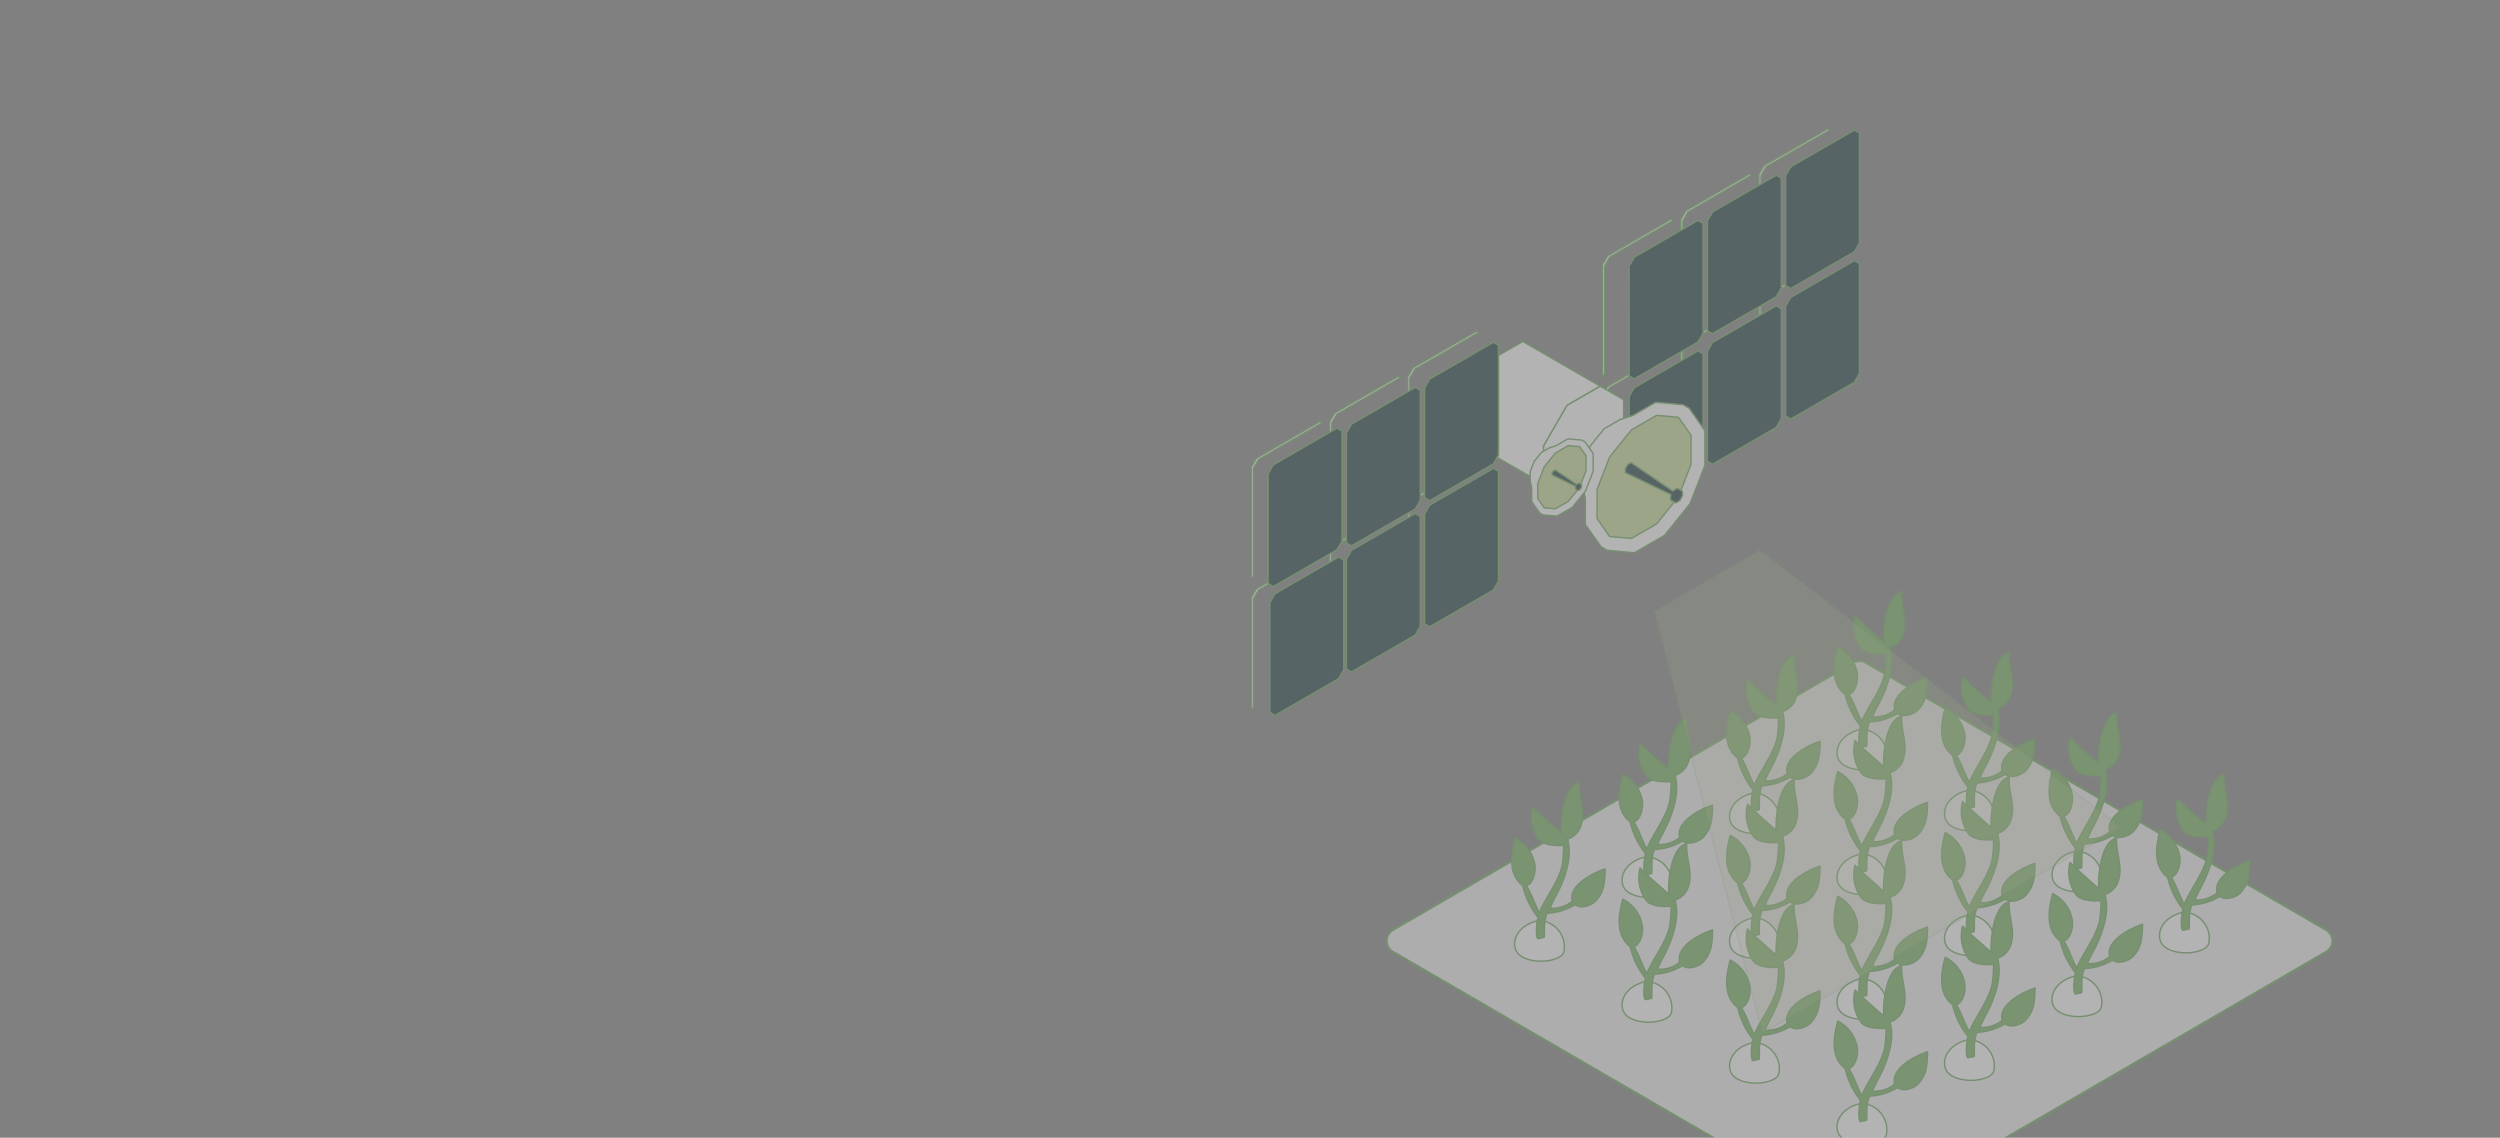 <svg xmlns="http://www.w3.org/2000/svg" xmlns:xlink="http://www.w3.org/1999/xlink" width="490" height="223" viewBox="0 0 490 223">
  <rect x="0" y="0" width="490" height="223" fill="#808080" stroke="none"/>
  <defs>
    <clipPath id="clip-path">
      <path id="Rectangle_13255" data-name="Rectangle 13255" d="M10,0H490a0,0,0,0,1,0,0V223a0,0,0,0,1,0,0H10A10,10,0,0,1,0,213V10A10,10,0,0,1,10,0Z" transform="translate(200 1778)" fill="#a09c3f"/>
    </clipPath>
    <clipPath id="clip-path-2">
      <rect id="Rectangle_13179" data-name="Rectangle 13179" width="212.392" height="213.522" fill="none"/>
    </clipPath>
    <clipPath id="clip-path-4">
      <path id="Path_35754" data-name="Path 35754" d="M47.55,50.808,46.9,51.946h0l-.346.6V74.079l.41.236.592.342,12.492-7.211.594-1.028v0l.41-.709V44.173l-1-.578Zm15.342-8.86-.658,1.14h0l-.343.6V65.222l.407.235h0l.594.343,12.492-7.211,1-1.739V35.318l-1-.58Zm15.319-8.843-1,1.734V56.375l1,.581L90.7,49.743l.592-1.027L91.708,48V26.472l-.346-.2,0,0-.656-.38ZM47.55,25.223l-1,1.735V48.493l.41.238.592.34,12.492-7.213.592-1.025,0,0,.41-.71V18.589l-1-.581Zm15.342-8.86-.658,1.14h0l-.343.6V39.636l.407.236,0,0,.592.342L75.383,33l1-1.74V9.732l-1-.58ZM78.211,7.519l-1,1.735V30.792l1,.576L90.7,24.155l1-1.737V.886l-1-.578Z" transform="translate(-46.547 -0.308)" fill="none"/>
    </clipPath>
    <linearGradient id="linear-gradient" x1="-1.645" y1="2.865" x2="-1.61" y2="2.865" gradientUnits="objectBoundingBox">
      <stop offset="0" stop-color="#425f60"/>
      <stop offset="1" stop-color="#1a3a3c"/>
    </linearGradient>
    <clipPath id="clip-path-6">
      <path id="Path_35758" data-name="Path 35758" d="M49.348,38.184,45.071,43.5l-2.465,6.365v5.7l2.465,3.512,4.277.38,4.938-2.85,4.274-5.318,2.468-6.363v-5.7l-2.468-3.511-4.274-.383Z" transform="translate(-42.606 -35.334)" fill="none"/>
    </clipPath>
    <linearGradient id="linear-gradient-2" x1="-3.692" y1="6.513" x2="-3.606" y2="6.513" gradientUnits="objectBoundingBox">
      <stop offset="0" stop-color="#64bef0"/>
      <stop offset="0.494" stop-color="#82d2b4"/>
      <stop offset="1" stop-color="#c8dc96"/>
    </linearGradient>
    <clipPath id="clip-path-8">
      <path id="Path_35764" data-name="Path 35764" d="M38.789,40.511l-2.2,2.731-1.266,3.266v2.928l1.266,1.8,2.2.195,2.535-1.462,2.2-2.731,1.266-3.268V41.046l-1.266-1.8-2.2-.2Z" transform="translate(-35.326 -39.047)" fill="none"/>
    </clipPath>
    <linearGradient id="linear-gradient-3" x1="-5.962" y1="12.204" x2="-5.793" y2="12.204" xlink:href="#linear-gradient-2"/>
    <clipPath id="clip-path-10">
      <path id="Path_35780" data-name="Path 35780" d="M3.551,75.662,2.9,76.8l-.346.6V98.931l.409.236.592.343L16.043,92.3l.594-1.03h0l.409-.71V69.027l-1-.578Zm15.016-8.536-.656,1.14,0,0-.345.6V90.4l.407.236,0,0,.594.343L31.06,83.768l1-1.74V60.5l-1-.579Zm15.321-8.843-1,1.735V81.552l1,.581,12.494-7.214.591-1.025.412-.714V51.65l-.345-.2h0l-.656-.378ZM3.227,50.4l-1,1.735V73.671l.409.238v0l.594.342,12.492-7.213.592-1.025,0,0,.409-.712V43.766l-1-.581Zm15.34-7.987-.658,1.14-.345.6V65.687l.407.238,0,0,.592.34L31.06,59.057l1-1.74V35.783l-1-.578ZM33.888,33.57l-1,1.737V56.844l1,.575,12.494-7.211,1-1.739V26.937l-1-.578Z" transform="translate(-2.224 -26.359)" fill="none"/>
    </clipPath>
    <linearGradient id="linear-gradient-4" x1="-0.079" y1="2.344" x2="-0.043" y2="2.344" xlink:href="#linear-gradient"/>
    <clipPath id="clip-path-12">
      <rect id="Rectangle_13177" data-name="Rectangle 13177" width="92.009" height="95.256" fill="none"/>
    </clipPath>
    <clipPath id="clip-path-13">
      <path id="Path_35782" data-name="Path 35782" d="M70.371,51.791,49.582,63.871l21.272,82.724,70.283-40.3Z" transform="translate(-49.582 -51.791)" fill="none"/>
    </clipPath>
    <linearGradient id="linear-gradient-5" x1="-0.865" y1="1.38" x2="-0.847" y2="1.38" xlink:href="#linear-gradient-2"/>
  </defs>
  <g id="Mask_Group_203" data-name="Mask Group 203" transform="translate(-200 -1778)" clip-path="url(#clip-path)">
    <g id="Group_14787" data-name="Group 14787" transform="translate(445 1803)" opacity="0.4">
      <g id="Group_14786" data-name="Group 14786" clip-path="url(#clip-path-2)">
        <g id="Group_14764" data-name="Group 14764">
          <g id="Group_14763" data-name="Group 14763" clip-path="url(#clip-path-2)">
            <path id="Path_35672" data-name="Path 35672" d="M109.468,174.239a8.84,8.84,0,0,1-4.43-1.193l-87.025-50.53a2.5,2.5,0,0,1,0-4.315L108.23,65.819a2.458,2.458,0,0,1,2.473,0L200.921,118.2a2.494,2.494,0,0,1,0,4.314L113.9,173.044a8.825,8.825,0,0,1-4.43,1.194" transform="translate(10.003 39.057)" fill="#f0f0f0"/>
            <path id="Path_35673" data-name="Path 35673" d="M109.552,65.795a2.243,2.243,0,0,1,1.124.3l90.217,52.384a2.27,2.27,0,0,1,0,3.924l-87.025,50.53a8.6,8.6,0,0,1-8.633,0L18.211,122.4a2.268,2.268,0,0,1,0-3.922L108.428,66.1a2.243,2.243,0,0,1,1.124-.3m0-.452a2.689,2.689,0,0,0-1.351.364L17.984,118.091a2.72,2.72,0,0,0,0,4.706l87.023,50.53a9.057,9.057,0,0,0,9.09,0L201.12,122.8a2.722,2.722,0,0,0,0-4.706L110.9,65.707a2.689,2.689,0,0,0-1.351-.364" transform="translate(9.918 38.972)" fill="#69a55a"/>
            <path id="Path_35674" data-name="Path 35674" d="M115.351,96.588c2.214-.8,4.666.69,5.589,2.72a4.926,4.926,0,0,1,.377,3.137c-.3,1.1-1.988,1.541-2.981,1.713-2.211.385-5.924-.086-6.56-2.412-.473-1.729.52-4.06,3.574-5.158" transform="translate(66.6 57.477)" fill="#fff"/>
            <path id="Path_35675" data-name="Path 35675" d="M115.351,96.588c2.214-.8,4.666.69,5.589,2.72a4.926,4.926,0,0,1,.377,3.137c-.3,1.1-1.988,1.541-2.981,1.713-2.211.385-5.924-.086-6.56-2.412C111.3,100.017,112.3,97.686,115.351,96.588Z" transform="translate(66.6 57.477)" fill="none" stroke="#69a55a" stroke-linejoin="round" stroke-width="0.283"/>
            <path id="Path_35676" data-name="Path 35676" d="M117.674,109.8c.144-1.32-.187-2.859.549-4.721a11.625,11.625,0,0,0,5.514-1.67c1.09.886,3.3.188,4.187-.884,1.253-1.518,1.66-2.815,1.683-6.132-2.171.666-7.283,3.186-6.435,6.328a6.161,6.161,0,0,1-4.363,1.376c.212-.581.892-1.893,1.208-2.489.787-1.485,3.48-6.809,2.232-11.058a4.081,4.081,0,0,0,2.725-3.012c.763-2.735-.71-5.473-.4-8.244,0-.024-.032-.03-.043-.011-.057.094-.086.195-.136.291a.1.1,0,0,0-.089-.026c-2.593.8-3.5,6.651-3.281,9.882-1.311-1.264-3.06-2.618-5.621-5.16a7.617,7.617,0,0,0,1.07,6.205c.884,1.277,3.2,1.4,5.006,1.312a25.485,25.485,0,0,1-.257,3.715c-.514,3.02-3.277,6.515-4.5,9.446-.878-1.5-1.56-3.8-2.527-5.247,1.376-.556,1.812-2.68,1.667-4.045a7.227,7.227,0,0,0-3.855-5.283c-.883,3.247-1.4,7.11,1.461,9.309a15.35,15.35,0,0,0,3.008,6.216c-.316.856-.564,4.163.037,4.163Z" transform="translate(66.39 47.278)" fill="#71b058"/>
            <path id="Path_35677" data-name="Path 35677" d="M117.674,109.8c.144-1.32-.187-2.859.549-4.721a11.625,11.625,0,0,0,5.514-1.67c1.09.886,3.3.188,4.187-.884,1.253-1.518,1.66-2.815,1.683-6.132-2.171.666-7.283,3.186-6.435,6.328a6.161,6.161,0,0,1-4.363,1.376c.212-.581.892-1.893,1.208-2.489.787-1.485,3.48-6.809,2.232-11.058a4.081,4.081,0,0,0,2.725-3.012c.763-2.735-.71-5.473-.4-8.244,0-.024-.032-.03-.043-.011-.057.094-.086.195-.136.291a.1.1,0,0,0-.089-.026c-2.593.8-3.5,6.651-3.281,9.882-1.311-1.264-3.06-2.618-5.621-5.16a7.617,7.617,0,0,0,1.07,6.205c.884,1.277,3.2,1.4,5.006,1.312a25.485,25.485,0,0,1-.257,3.715c-.514,3.02-3.277,6.515-4.5,9.446-.878-1.5-1.56-3.8-2.527-5.247,1.376-.556,1.812-2.68,1.667-4.045a7.227,7.227,0,0,0-3.855-5.283c-.883,3.247-1.4,7.11,1.461,9.309a15.35,15.35,0,0,0,3.008,6.216c-.316.856-.564,4.163.037,4.163Z" transform="translate(66.39 47.278)" fill="none" stroke="#69a55a" stroke-linejoin="round" stroke-width="0.283"/>
            <path id="Path_35678" data-name="Path 35678" d="M102.155,89.1c2.214-.8,4.666.69,5.589,2.72a4.926,4.926,0,0,1,.377,3.137c-.3,1.1-1.988,1.541-2.981,1.713-2.211.385-5.924-.086-6.56-2.412-.473-1.729.52-4.06,3.574-5.158" transform="translate(58.73 53.013)" fill="#fff"/>
            <path id="Path_35679" data-name="Path 35679" d="M102.155,89.1c2.214-.8,4.666.69,5.589,2.72a4.926,4.926,0,0,1,.377,3.137c-.3,1.1-1.988,1.541-2.981,1.713-2.211.385-5.924-.086-6.56-2.412C98.108,92.532,99.1,90.2,102.155,89.1Z" transform="translate(58.73 53.013)" fill="none" stroke="#69a55a" stroke-linejoin="round" stroke-width="0.283"/>
            <path id="Path_35680" data-name="Path 35680" d="M104.478,102.312c.144-1.32-.187-2.859.549-4.721a11.625,11.625,0,0,0,5.514-1.67c1.09.886,3.3.188,4.187-.884,1.253-1.518,1.66-2.814,1.683-6.132-2.171.666-7.283,3.186-6.435,6.328a6.162,6.162,0,0,1-4.363,1.376c.212-.581.892-1.893,1.208-2.489.787-1.485,3.48-6.809,2.232-11.058a4.081,4.081,0,0,0,2.725-3.012c.763-2.735-.71-5.473-.4-8.244,0-.024-.032-.03-.043-.011-.057.094-.086.195-.136.291a.1.1,0,0,0-.089-.026c-2.593.8-3.5,6.651-3.281,9.882-1.311-1.264-3.06-2.618-5.621-5.16a7.617,7.617,0,0,0,1.07,6.205c.884,1.277,3.2,1.4,5.006,1.312a25.485,25.485,0,0,1-.257,3.715c-.514,3.02-3.277,6.515-4.5,9.446-.878-1.5-1.56-3.8-2.527-5.247,1.376-.556,1.812-2.68,1.667-4.045a7.227,7.227,0,0,0-3.855-5.283c-.883,3.247-1.4,7.11,1.461,9.309a15.35,15.35,0,0,0,3.008,6.216c-.316.856-.564,4.163.037,4.163Z" transform="translate(58.519 42.813)" fill="#71b058"/>
            <path id="Path_35681" data-name="Path 35681" d="M104.478,102.312c.144-1.32-.187-2.859.549-4.721a11.625,11.625,0,0,0,5.514-1.67c1.09.886,3.3.188,4.187-.884,1.253-1.518,1.66-2.814,1.683-6.132-2.171.666-7.283,3.186-6.435,6.328a6.162,6.162,0,0,1-4.363,1.376c.212-.581.892-1.893,1.208-2.489.787-1.485,3.48-6.809,2.232-11.058a4.081,4.081,0,0,0,2.725-3.012c.763-2.735-.71-5.473-.4-8.244,0-.024-.032-.03-.043-.011-.057.094-.086.195-.136.291a.1.1,0,0,0-.089-.026c-2.593.8-3.5,6.651-3.281,9.882-1.311-1.264-3.06-2.618-5.621-5.16a7.617,7.617,0,0,0,1.07,6.205c.884,1.277,3.2,1.4,5.006,1.312a25.485,25.485,0,0,1-.257,3.715c-.514,3.02-3.277,6.515-4.5,9.446-.878-1.5-1.56-3.8-2.527-5.247,1.376-.556,1.812-2.68,1.667-4.045a7.227,7.227,0,0,0-3.855-5.283c-.883,3.247-1.4,7.11,1.461,9.309a15.35,15.35,0,0,0,3.008,6.216c-.316.856-.564,4.163.037,4.163Z" transform="translate(58.519 42.813)" fill="none" stroke="#69a55a" stroke-linejoin="round" stroke-width="0.283"/>
            <path id="Path_35682" data-name="Path 35682" d="M88.958,81.618c2.214-.8,4.666.69,5.589,2.72a4.926,4.926,0,0,1,.377,3.137c-.3,1.1-1.988,1.541-2.981,1.713-2.211.385-5.924-.086-6.56-2.412-.473-1.729.52-4.06,3.574-5.158" transform="translate(50.859 48.549)" fill="#fff"/>
            <path id="Path_35683" data-name="Path 35683" d="M88.958,81.618c2.214-.8,4.666.69,5.589,2.72a4.926,4.926,0,0,1,.377,3.137c-.3,1.1-1.988,1.541-2.981,1.713-2.211.385-5.924-.086-6.56-2.412C84.911,85.047,85.9,82.716,88.958,81.618Z" transform="translate(50.859 48.549)" fill="none" stroke="#69a55a" stroke-linejoin="round" stroke-width="0.283"/>
            <path id="Path_35684" data-name="Path 35684" d="M91.282,94.828c.144-1.32-.187-2.859.549-4.721a11.625,11.625,0,0,0,5.514-1.67c1.09.886,3.3.188,4.187-.884,1.253-1.518,1.66-2.815,1.683-6.132-2.171.666-7.283,3.186-6.435,6.328a6.162,6.162,0,0,1-4.363,1.376c.212-.581.892-1.893,1.209-2.489.787-1.485,3.48-6.809,2.232-11.058a4.081,4.081,0,0,0,2.725-3.012c.763-2.735-.71-5.473-.4-8.244,0-.024-.032-.03-.043-.011-.057.094-.086.195-.136.291a.1.1,0,0,0-.089-.026c-2.593.8-3.5,6.651-3.281,9.882-1.311-1.264-3.06-2.618-5.621-5.16A7.617,7.617,0,0,0,90.08,75.5c.884,1.277,3.2,1.4,5.006,1.312a25.482,25.482,0,0,1-.257,3.715c-.514,3.02-3.277,6.513-4.5,9.446-.878-1.5-1.56-3.8-2.527-5.247,1.376-.556,1.812-2.68,1.667-4.045A7.227,7.227,0,0,0,85.618,75.4c-.883,3.247-1.4,7.11,1.461,9.309a15.35,15.35,0,0,0,3.008,6.216c-.316.856-.564,4.163.037,4.163Z" transform="translate(50.649 38.35)" fill="#71b058"/>
            <path id="Path_35685" data-name="Path 35685" d="M91.282,94.828c.144-1.32-.187-2.859.549-4.721a11.625,11.625,0,0,0,5.514-1.67c1.09.886,3.3.188,4.187-.884,1.253-1.518,1.66-2.815,1.683-6.132-2.171.666-7.283,3.186-6.435,6.328a6.162,6.162,0,0,1-4.363,1.376c.212-.581.892-1.893,1.209-2.489.787-1.485,3.48-6.809,2.232-11.058a4.081,4.081,0,0,0,2.725-3.012c.763-2.735-.71-5.473-.4-8.244,0-.024-.032-.03-.043-.011-.057.094-.086.195-.136.291a.1.1,0,0,0-.089-.026c-2.593.8-3.5,6.651-3.281,9.882-1.311-1.264-3.06-2.618-5.621-5.16A7.617,7.617,0,0,0,90.08,75.5c.884,1.277,3.2,1.4,5.006,1.312a25.482,25.482,0,0,1-.257,3.715c-.514,3.02-3.277,6.513-4.5,9.446-.878-1.5-1.56-3.8-2.527-5.247,1.376-.556,1.812-2.68,1.667-4.045A7.227,7.227,0,0,0,85.618,75.4c-.883,3.247-1.4,7.11,1.461,9.309a15.35,15.35,0,0,0,3.008,6.216c-.316.856-.564,4.163.037,4.163Z" transform="translate(50.649 38.35)" fill="none" stroke="#69a55a" stroke-linejoin="round" stroke-width="0.283"/>
            <path id="Path_35686" data-name="Path 35686" d="M75.762,74.134c2.214-.8,4.666.69,5.589,2.72a4.926,4.926,0,0,1,.377,3.137c-.3,1.1-1.988,1.541-2.981,1.713-2.211.385-5.924-.086-6.56-2.412-.473-1.729.52-4.06,3.574-5.158" transform="translate(42.988 44.085)" fill="#fff"/>
            <path id="Path_35687" data-name="Path 35687" d="M75.762,74.134c2.214-.8,4.666.69,5.589,2.72a4.926,4.926,0,0,1,.377,3.137c-.3,1.1-1.988,1.541-2.981,1.713-2.211.385-5.924-.086-6.56-2.412C71.715,77.563,72.708,75.232,75.762,74.134Z" transform="translate(42.988 44.085)" fill="none" stroke="#69a55a" stroke-linejoin="round" stroke-width="0.283"/>
            <path id="Path_35688" data-name="Path 35688" d="M78.085,87.343c.144-1.32-.187-2.859.549-4.721a11.625,11.625,0,0,0,5.514-1.67c1.09.886,3.3.188,4.187-.884,1.253-1.518,1.66-2.814,1.683-6.132-2.171.666-7.283,3.186-6.435,6.328A6.161,6.161,0,0,1,79.22,81.64c.212-.581.892-1.893,1.209-2.489.787-1.485,3.48-6.809,2.232-11.058a4.081,4.081,0,0,0,2.725-3.012c.763-2.735-.71-5.473-.4-8.244,0-.024-.032-.03-.043-.011-.057.094-.086.195-.136.291a.1.1,0,0,0-.089-.026c-2.593.8-3.5,6.651-3.281,9.882-1.311-1.264-3.06-2.618-5.621-5.16a7.617,7.617,0,0,0,1.07,6.205c.884,1.277,3.2,1.4,5.006,1.312a25.484,25.484,0,0,1-.257,3.715c-.514,3.02-3.277,6.515-4.5,9.446-.878-1.5-1.56-3.8-2.527-5.247,1.376-.556,1.812-2.68,1.667-4.045a7.227,7.227,0,0,0-3.855-5.283c-.883,3.247-1.4,7.11,1.461,9.309a15.351,15.351,0,0,0,3.008,6.216c-.316.856-.564,4.163.037,4.163Z" transform="translate(42.778 33.886)" fill="#71b058"/>
            <path id="Path_35689" data-name="Path 35689" d="M78.085,87.343c.144-1.32-.187-2.859.549-4.721a11.625,11.625,0,0,0,5.514-1.67c1.09.886,3.3.188,4.187-.884,1.253-1.518,1.66-2.814,1.683-6.132-2.171.666-7.283,3.186-6.435,6.328A6.161,6.161,0,0,1,79.22,81.64c.212-.581.892-1.893,1.209-2.489.787-1.485,3.48-6.809,2.232-11.058a4.081,4.081,0,0,0,2.725-3.012c.763-2.735-.71-5.473-.4-8.244,0-.024-.032-.03-.043-.011-.057.094-.086.195-.136.291a.1.1,0,0,0-.089-.026c-2.593.8-3.5,6.651-3.281,9.882-1.311-1.264-3.06-2.618-5.621-5.16a7.617,7.617,0,0,0,1.07,6.205c.884,1.277,3.2,1.4,5.006,1.312a25.484,25.484,0,0,1-.257,3.715c-.514,3.02-3.277,6.515-4.5,9.446-.878-1.5-1.56-3.8-2.527-5.247,1.376-.556,1.812-2.68,1.667-4.045a7.227,7.227,0,0,0-3.855-5.283c-.883,3.247-1.4,7.11,1.461,9.309a15.351,15.351,0,0,0,3.008,6.216c-.316.856-.564,4.163.037,4.163Z" transform="translate(42.778 33.886)" fill="none" stroke="#69a55a" stroke-linejoin="round" stroke-width="0.283"/>
            <path id="Path_35690" data-name="Path 35690" d="M102.155,104.415c2.214-.8,4.666.69,5.589,2.72a4.926,4.926,0,0,1,.377,3.137c-.3,1.1-1.988,1.541-2.981,1.713-2.211.385-5.924-.086-6.56-2.412-.473-1.729.52-4.06,3.574-5.158" transform="translate(58.73 62.146)" fill="#fff"/>
            <path id="Path_35691" data-name="Path 35691" d="M102.155,104.415c2.214-.8,4.666.69,5.589,2.72a4.926,4.926,0,0,1,.377,3.137c-.3,1.1-1.988,1.541-2.981,1.713-2.211.385-5.924-.086-6.56-2.412C98.108,107.844,99.1,105.513,102.155,104.415Z" transform="translate(58.73 62.146)" fill="none" stroke="#69a55a" stroke-linejoin="round" stroke-width="0.283"/>
            <path id="Path_35692" data-name="Path 35692" d="M104.478,117.624c.144-1.32-.187-2.859.549-4.721a11.625,11.625,0,0,0,5.514-1.67c1.09.886,3.3.188,4.187-.884,1.253-1.518,1.66-2.815,1.683-6.132-2.171.666-7.283,3.186-6.435,6.328a6.161,6.161,0,0,1-4.363,1.376c.212-.581.892-1.893,1.208-2.489.787-1.485,3.48-6.809,2.232-11.058a4.081,4.081,0,0,0,2.725-3.012c.763-2.735-.71-5.473-.4-8.244,0-.024-.032-.03-.043-.011-.057.094-.086.195-.136.291a.1.1,0,0,0-.089-.026c-2.593.8-3.5,6.651-3.281,9.882-1.311-1.264-3.06-2.618-5.621-5.16a7.617,7.617,0,0,0,1.07,6.205c.884,1.277,3.2,1.4,5.006,1.312a25.485,25.485,0,0,1-.257,3.715c-.514,3.02-3.277,6.513-4.5,9.446-.878-1.5-1.56-3.8-2.527-5.247,1.376-.556,1.812-2.68,1.667-4.045A7.227,7.227,0,0,0,98.814,98.2c-.883,3.247-1.4,7.11,1.461,9.309a15.35,15.35,0,0,0,3.008,6.216c-.316.856-.564,4.163.037,4.163Z" transform="translate(58.519 51.946)" fill="#71b058"/>
            <path id="Path_35693" data-name="Path 35693" d="M104.478,117.624c.144-1.32-.187-2.859.549-4.721a11.625,11.625,0,0,0,5.514-1.67c1.09.886,3.3.188,4.187-.884,1.253-1.518,1.66-2.815,1.683-6.132-2.171.666-7.283,3.186-6.435,6.328a6.161,6.161,0,0,1-4.363,1.376c.212-.581.892-1.893,1.208-2.489.787-1.485,3.48-6.809,2.232-11.058a4.081,4.081,0,0,0,2.725-3.012c.763-2.735-.71-5.473-.4-8.244,0-.024-.032-.03-.043-.011-.057.094-.086.195-.136.291a.1.1,0,0,0-.089-.026c-2.593.8-3.5,6.651-3.281,9.882-1.311-1.264-3.06-2.618-5.621-5.16a7.617,7.617,0,0,0,1.07,6.205c.884,1.277,3.2,1.4,5.006,1.312a25.485,25.485,0,0,1-.257,3.715c-.514,3.02-3.277,6.513-4.5,9.446-.878-1.5-1.56-3.8-2.527-5.247,1.376-.556,1.812-2.68,1.667-4.045A7.227,7.227,0,0,0,98.814,98.2c-.883,3.247-1.4,7.11,1.461,9.309a15.35,15.35,0,0,0,3.008,6.216c-.316.856-.564,4.163.037,4.163Z" transform="translate(58.519 51.946)" fill="none" stroke="#69a55a" stroke-linejoin="round" stroke-width="0.283"/>
            <path id="Path_35694" data-name="Path 35694" d="M88.958,96.93c2.214-.8,4.666.69,5.589,2.72a4.926,4.926,0,0,1,.377,3.137c-.3,1.1-1.988,1.541-2.981,1.713-2.211.385-5.924-.086-6.56-2.412-.473-1.729.52-4.06,3.574-5.158" transform="translate(50.859 57.681)" fill="#fff"/>
            <path id="Path_35695" data-name="Path 35695" d="M88.958,96.93c2.214-.8,4.666.69,5.589,2.72a4.926,4.926,0,0,1,.377,3.137c-.3,1.1-1.988,1.541-2.981,1.713-2.211.385-5.924-.086-6.56-2.412C84.911,100.359,85.9,98.028,88.958,96.93Z" transform="translate(50.859 57.681)" fill="none" stroke="#69a55a" stroke-linejoin="round" stroke-width="0.283"/>
            <path id="Path_35696" data-name="Path 35696" d="M91.282,110.139c.144-1.32-.187-2.859.549-4.721a11.626,11.626,0,0,0,5.514-1.67c1.09.886,3.3.188,4.187-.884,1.253-1.518,1.66-2.815,1.683-6.132-2.171.666-7.283,3.186-6.435,6.328a6.162,6.162,0,0,1-4.363,1.376c.212-.581.892-1.893,1.209-2.489.787-1.485,3.48-6.809,2.232-11.058a4.081,4.081,0,0,0,2.725-3.012c.763-2.735-.71-5.473-.4-8.244,0-.024-.032-.03-.043-.011-.057.094-.086.195-.136.291a.1.1,0,0,0-.089-.026c-2.593.8-3.5,6.651-3.281,9.882-1.311-1.264-3.06-2.618-5.621-5.16a7.617,7.617,0,0,0,1.07,6.205c.884,1.277,3.2,1.4,5.006,1.312a25.482,25.482,0,0,1-.257,3.715c-.514,3.02-3.277,6.515-4.5,9.446-.878-1.5-1.56-3.8-2.527-5.247,1.376-.556,1.812-2.68,1.667-4.045a7.227,7.227,0,0,0-3.855-5.283c-.883,3.247-1.4,7.11,1.461,9.309a15.35,15.35,0,0,0,3.008,6.216c-.316.856-.564,4.163.037,4.163Z" transform="translate(50.649 47.482)" fill="#71b058"/>
            <path id="Path_35697" data-name="Path 35697" d="M91.282,110.139c.144-1.32-.187-2.859.549-4.721a11.626,11.626,0,0,0,5.514-1.67c1.09.886,3.3.188,4.187-.884,1.253-1.518,1.66-2.815,1.683-6.132-2.171.666-7.283,3.186-6.435,6.328a6.162,6.162,0,0,1-4.363,1.376c.212-.581.892-1.893,1.209-2.489.787-1.485,3.48-6.809,2.232-11.058a4.081,4.081,0,0,0,2.725-3.012c.763-2.735-.71-5.473-.4-8.244,0-.024-.032-.03-.043-.011-.057.094-.086.195-.136.291a.1.1,0,0,0-.089-.026c-2.593.8-3.5,6.651-3.281,9.882-1.311-1.264-3.06-2.618-5.621-5.16a7.617,7.617,0,0,0,1.07,6.205c.884,1.277,3.2,1.4,5.006,1.312a25.482,25.482,0,0,1-.257,3.715c-.514,3.02-3.277,6.515-4.5,9.446-.878-1.5-1.56-3.8-2.527-5.247,1.376-.556,1.812-2.68,1.667-4.045a7.227,7.227,0,0,0-3.855-5.283c-.883,3.247-1.4,7.11,1.461,9.309a15.35,15.35,0,0,0,3.008,6.216c-.316.856-.564,4.163.037,4.163Z" transform="translate(50.649 47.482)" fill="none" stroke="#69a55a" stroke-linejoin="round" stroke-width="0.283"/>
            <path id="Path_35698" data-name="Path 35698" d="M75.762,89.446c2.214-.8,4.666.69,5.589,2.72a4.926,4.926,0,0,1,.377,3.137c-.3,1.1-1.988,1.541-2.981,1.713-2.211.385-5.924-.086-6.56-2.412-.473-1.729.52-4.06,3.574-5.158" transform="translate(42.988 53.218)" fill="#fff"/>
            <path id="Path_35699" data-name="Path 35699" d="M75.762,89.446c2.214-.8,4.666.69,5.589,2.72a4.926,4.926,0,0,1,.377,3.137c-.3,1.1-1.988,1.541-2.981,1.713-2.211.385-5.924-.086-6.56-2.412C71.715,92.875,72.708,90.544,75.762,89.446Z" transform="translate(42.988 53.218)" fill="none" stroke="#69a55a" stroke-linejoin="round" stroke-width="0.283"/>
            <path id="Path_35700" data-name="Path 35700" d="M78.085,102.655c.144-1.32-.187-2.859.549-4.721a11.625,11.625,0,0,0,5.514-1.67c1.09.886,3.3.188,4.187-.884,1.253-1.518,1.66-2.815,1.683-6.132-2.171.666-7.283,3.186-6.435,6.328a6.161,6.161,0,0,1-4.363,1.376c.212-.581.892-1.893,1.209-2.489.787-1.485,3.48-6.809,2.232-11.058a4.081,4.081,0,0,0,2.725-3.012c.763-2.735-.71-5.473-.4-8.244,0-.024-.032-.03-.043-.011-.057.094-.086.195-.136.291a.1.1,0,0,0-.089-.026c-2.593.8-3.5,6.651-3.281,9.882-1.311-1.264-3.06-2.618-5.621-5.16a7.617,7.617,0,0,0,1.07,6.205c.884,1.277,3.2,1.4,5.006,1.312a25.484,25.484,0,0,1-.257,3.715c-.514,3.02-3.277,6.515-4.5,9.446-.878-1.5-1.56-3.8-2.527-5.247,1.376-.556,1.812-2.68,1.667-4.045a7.227,7.227,0,0,0-3.855-5.283c-.883,3.247-1.4,7.11,1.461,9.309a15.351,15.351,0,0,0,3.008,6.216c-.316.856-.564,4.163.037,4.163Z" transform="translate(42.778 43.018)" fill="#71b058"/>
            <path id="Path_35701" data-name="Path 35701" d="M78.085,102.655c.144-1.32-.187-2.859.549-4.721a11.625,11.625,0,0,0,5.514-1.67c1.09.886,3.3.188,4.187-.884,1.253-1.518,1.66-2.815,1.683-6.132-2.171.666-7.283,3.186-6.435,6.328a6.161,6.161,0,0,1-4.363,1.376c.212-.581.892-1.893,1.209-2.489.787-1.485,3.48-6.809,2.232-11.058a4.081,4.081,0,0,0,2.725-3.012c.763-2.735-.71-5.473-.4-8.244,0-.024-.032-.03-.043-.011-.057.094-.086.195-.136.291a.1.1,0,0,0-.089-.026c-2.593.8-3.5,6.651-3.281,9.882-1.311-1.264-3.06-2.618-5.621-5.16a7.617,7.617,0,0,0,1.07,6.205c.884,1.277,3.2,1.4,5.006,1.312a25.484,25.484,0,0,1-.257,3.715c-.514,3.02-3.277,6.515-4.5,9.446-.878-1.5-1.56-3.8-2.527-5.247,1.376-.556,1.812-2.68,1.667-4.045a7.227,7.227,0,0,0-3.855-5.283c-.883,3.247-1.4,7.11,1.461,9.309a15.351,15.351,0,0,0,3.008,6.216c-.316.856-.564,4.163.037,4.163Z" transform="translate(42.778 43.018)" fill="none" stroke="#69a55a" stroke-linejoin="round" stroke-width="0.283"/>
            <path id="Path_35702" data-name="Path 35702" d="M62.565,81.961c2.214-.8,4.666.69,5.589,2.72a4.926,4.926,0,0,1,.377,3.137c-.3,1.1-1.988,1.541-2.981,1.713-2.211.385-5.924-.086-6.56-2.412-.473-1.729.52-4.06,3.574-5.158" transform="translate(35.117 48.753)" fill="#fff"/>
            <path id="Path_35703" data-name="Path 35703" d="M62.565,81.961c2.214-.8,4.666.69,5.589,2.72a4.926,4.926,0,0,1,.377,3.137c-.3,1.1-1.988,1.541-2.981,1.713-2.211.385-5.924-.086-6.56-2.412C58.518,85.39,59.511,83.059,62.565,81.961Z" transform="translate(35.117 48.753)" fill="none" stroke="#69a55a" stroke-linejoin="round" stroke-width="0.283"/>
            <path id="Path_35704" data-name="Path 35704" d="M64.889,95.17c.144-1.32-.187-2.859.549-4.721a11.625,11.625,0,0,0,5.514-1.67c1.09.886,3.3.188,4.187-.884,1.253-1.518,1.66-2.815,1.683-6.132-2.171.666-7.283,3.186-6.435,6.328a6.161,6.161,0,0,1-4.363,1.376c.212-.581.892-1.893,1.208-2.489.787-1.485,3.48-6.809,2.232-11.058a4.081,4.081,0,0,0,2.725-3.012c.763-2.735-.71-5.473-.4-8.244,0-.024-.032-.03-.043-.011-.057.094-.086.195-.136.291a.1.1,0,0,0-.089-.026c-2.593.8-3.5,6.651-3.281,9.882-1.311-1.264-3.06-2.618-5.621-5.16a7.617,7.617,0,0,0,1.07,6.205c.884,1.277,3.2,1.4,5.006,1.312a25.481,25.481,0,0,1-.257,3.715c-.514,3.02-3.277,6.515-4.5,9.446-.878-1.5-1.56-3.8-2.527-5.247,1.376-.556,1.812-2.68,1.667-4.045a7.227,7.227,0,0,0-3.855-5.283c-.883,3.247-1.4,7.111,1.461,9.309a15.351,15.351,0,0,0,3.008,6.216c-.316.856-.564,4.163.037,4.163Z" transform="translate(34.907 38.554)" fill="#71b058"/>
            <path id="Path_35705" data-name="Path 35705" d="M64.889,95.17c.144-1.32-.187-2.859.549-4.721a11.625,11.625,0,0,0,5.514-1.67c1.09.886,3.3.188,4.187-.884,1.253-1.518,1.66-2.815,1.683-6.132-2.171.666-7.283,3.186-6.435,6.328a6.161,6.161,0,0,1-4.363,1.376c.212-.581.892-1.893,1.208-2.489.787-1.485,3.48-6.809,2.232-11.058a4.081,4.081,0,0,0,2.725-3.012c.763-2.735-.71-5.473-.4-8.244,0-.024-.032-.03-.043-.011-.057.094-.086.195-.136.291a.1.1,0,0,0-.089-.026c-2.593.8-3.5,6.651-3.281,9.882-1.311-1.264-3.06-2.618-5.621-5.16a7.617,7.617,0,0,0,1.07,6.205c.884,1.277,3.2,1.4,5.006,1.312a25.481,25.481,0,0,1-.257,3.715c-.514,3.02-3.277,6.515-4.5,9.446-.878-1.5-1.56-3.8-2.527-5.247,1.376-.556,1.812-2.68,1.667-4.045a7.227,7.227,0,0,0-3.855-5.283c-.883,3.247-1.4,7.111,1.461,9.309a15.351,15.351,0,0,0,3.008,6.216c-.316.856-.564,4.163.037,4.163Z" transform="translate(34.907 38.554)" fill="none" stroke="#69a55a" stroke-linejoin="round" stroke-width="0.283"/>
            <path id="Path_35706" data-name="Path 35706" d="M88.958,112.242c2.214-.8,4.666.69,5.589,2.72a4.926,4.926,0,0,1,.377,3.137c-.3,1.1-1.988,1.541-2.981,1.713-2.211.385-5.924-.086-6.56-2.412-.473-1.729.52-4.06,3.574-5.158" transform="translate(50.859 66.814)" fill="#fff"/>
            <path id="Path_35707" data-name="Path 35707" d="M88.958,112.242c2.214-.8,4.666.69,5.589,2.72a4.926,4.926,0,0,1,.377,3.137c-.3,1.1-1.988,1.541-2.981,1.713-2.211.385-5.924-.086-6.56-2.412C84.911,115.671,85.9,113.34,88.958,112.242Z" transform="translate(50.859 66.814)" fill="none" stroke="#69a55a" stroke-linejoin="round" stroke-width="0.283"/>
            <path id="Path_35708" data-name="Path 35708" d="M91.282,125.451c.144-1.32-.187-2.859.549-4.721a11.625,11.625,0,0,0,5.514-1.67c1.09.886,3.3.188,4.187-.884,1.253-1.518,1.66-2.815,1.683-6.132-2.171.666-7.283,3.186-6.435,6.328a6.161,6.161,0,0,1-4.363,1.376c.212-.581.892-1.893,1.209-2.489.787-1.485,3.48-6.809,2.232-11.058a4.081,4.081,0,0,0,2.725-3.012c.763-2.735-.71-5.473-.4-8.244,0-.024-.032-.03-.043-.011-.057.094-.086.195-.136.291a.1.1,0,0,0-.089-.026c-2.593.8-3.5,6.651-3.281,9.882-1.311-1.264-3.06-2.618-5.621-5.16a7.617,7.617,0,0,0,1.07,6.205c.884,1.277,3.2,1.4,5.006,1.312a25.482,25.482,0,0,1-.257,3.715c-.514,3.02-3.277,6.515-4.5,9.446-.878-1.5-1.56-3.8-2.527-5.247,1.376-.556,1.812-2.68,1.667-4.045a7.227,7.227,0,0,0-3.855-5.283c-.883,3.247-1.4,7.11,1.461,9.309a15.35,15.35,0,0,0,3.008,6.216c-.316.856-.564,4.163.037,4.163Z" transform="translate(50.649 56.614)" fill="#71b058"/>
            <path id="Path_35709" data-name="Path 35709" d="M91.282,125.451c.144-1.32-.187-2.859.549-4.721a11.625,11.625,0,0,0,5.514-1.67c1.09.886,3.3.188,4.187-.884,1.253-1.518,1.66-2.815,1.683-6.132-2.171.666-7.283,3.186-6.435,6.328a6.161,6.161,0,0,1-4.363,1.376c.212-.581.892-1.893,1.209-2.489.787-1.485,3.48-6.809,2.232-11.058a4.081,4.081,0,0,0,2.725-3.012c.763-2.735-.71-5.473-.4-8.244,0-.024-.032-.03-.043-.011-.057.094-.086.195-.136.291a.1.1,0,0,0-.089-.026c-2.593.8-3.5,6.651-3.281,9.882-1.311-1.264-3.06-2.618-5.621-5.16a7.617,7.617,0,0,0,1.07,6.205c.884,1.277,3.2,1.4,5.006,1.312a25.482,25.482,0,0,1-.257,3.715c-.514,3.02-3.277,6.515-4.5,9.446-.878-1.5-1.56-3.8-2.527-5.247,1.376-.556,1.812-2.68,1.667-4.045a7.227,7.227,0,0,0-3.855-5.283c-.883,3.247-1.4,7.11,1.461,9.309a15.35,15.35,0,0,0,3.008,6.216c-.316.856-.564,4.163.037,4.163Z" transform="translate(50.649 56.614)" fill="none" stroke="#69a55a" stroke-linejoin="round" stroke-width="0.283"/>
            <path id="Path_35710" data-name="Path 35710" d="M75.762,104.757c2.214-.8,4.666.69,5.589,2.72a4.926,4.926,0,0,1,.377,3.137c-.3,1.1-1.988,1.541-2.981,1.713-2.211.385-5.924-.086-6.56-2.412-.473-1.729.52-4.06,3.574-5.158" transform="translate(42.988 62.35)" fill="#fff"/>
            <path id="Path_35711" data-name="Path 35711" d="M75.762,104.757c2.214-.8,4.666.69,5.589,2.72a4.926,4.926,0,0,1,.377,3.137c-.3,1.1-1.988,1.541-2.981,1.713-2.211.385-5.924-.086-6.56-2.412C71.715,108.186,72.708,105.855,75.762,104.757Z" transform="translate(42.988 62.35)" fill="none" stroke="#69a55a" stroke-linejoin="round" stroke-width="0.283"/>
            <path id="Path_35712" data-name="Path 35712" d="M78.085,117.967c.144-1.32-.187-2.859.549-4.721a11.625,11.625,0,0,0,5.514-1.67c1.09.886,3.3.188,4.187-.884,1.253-1.518,1.66-2.815,1.683-6.132-2.171.666-7.283,3.186-6.435,6.328a6.161,6.161,0,0,1-4.363,1.376c.212-.581.892-1.893,1.209-2.489.787-1.485,3.48-6.809,2.232-11.058A4.081,4.081,0,0,0,85.385,95.7c.763-2.735-.71-5.473-.4-8.244,0-.024-.032-.03-.043-.011-.057.094-.086.195-.136.291a.1.1,0,0,0-.089-.026c-2.593.8-3.5,6.651-3.281,9.882-1.311-1.264-3.06-2.618-5.621-5.16a7.617,7.617,0,0,0,1.07,6.205c.884,1.277,3.2,1.4,5.006,1.312a25.484,25.484,0,0,1-.257,3.715c-.514,3.02-3.277,6.515-4.5,9.446-.878-1.5-1.56-3.8-2.527-5.247,1.376-.556,1.812-2.68,1.667-4.045a7.227,7.227,0,0,0-3.855-5.283c-.883,3.247-1.4,7.111,1.461,9.309a15.351,15.351,0,0,0,3.008,6.216c-.316.856-.564,4.163.037,4.163Z" transform="translate(42.778 52.151)" fill="#71b058"/>
            <path id="Path_35713" data-name="Path 35713" d="M78.085,117.967c.144-1.32-.187-2.859.549-4.721a11.625,11.625,0,0,0,5.514-1.67c1.09.886,3.3.188,4.187-.884,1.253-1.518,1.66-2.815,1.683-6.132-2.171.666-7.283,3.186-6.435,6.328a6.161,6.161,0,0,1-4.363,1.376c.212-.581.892-1.893,1.209-2.489.787-1.485,3.48-6.809,2.232-11.058A4.081,4.081,0,0,0,85.385,95.7c.763-2.735-.71-5.473-.4-8.244,0-.024-.032-.03-.043-.011-.057.094-.086.195-.136.291a.1.1,0,0,0-.089-.026c-2.593.8-3.5,6.651-3.281,9.882-1.311-1.264-3.06-2.618-5.621-5.16a7.617,7.617,0,0,0,1.07,6.205c.884,1.277,3.2,1.4,5.006,1.312a25.484,25.484,0,0,1-.257,3.715c-.514,3.02-3.277,6.515-4.5,9.446-.878-1.5-1.56-3.8-2.527-5.247,1.376-.556,1.812-2.68,1.667-4.045a7.227,7.227,0,0,0-3.855-5.283c-.883,3.247-1.4,7.111,1.461,9.309a15.351,15.351,0,0,0,3.008,6.216c-.316.856-.564,4.163.037,4.163Z" transform="translate(42.778 52.151)" fill="none" stroke="#69a55a" stroke-linejoin="round" stroke-width="0.283"/>
            <path id="Path_35714" data-name="Path 35714" d="M62.565,97.273c2.214-.8,4.666.69,5.589,2.72a4.926,4.926,0,0,1,.377,3.137c-.3,1.1-1.988,1.541-2.981,1.713-2.211.385-5.924-.086-6.56-2.412-.473-1.729.52-4.06,3.574-5.158" transform="translate(35.117 57.886)" fill="#fff"/>
            <path id="Path_35715" data-name="Path 35715" d="M62.565,97.273c2.214-.8,4.666.69,5.589,2.72a4.926,4.926,0,0,1,.377,3.137c-.3,1.1-1.988,1.541-2.981,1.713-2.211.385-5.924-.086-6.56-2.412C58.518,100.7,59.511,98.371,62.565,97.273Z" transform="translate(35.117 57.886)" fill="none" stroke="#69a55a" stroke-linejoin="round" stroke-width="0.283"/>
            <path id="Path_35716" data-name="Path 35716" d="M64.889,110.482c.144-1.32-.187-2.859.549-4.721a11.625,11.625,0,0,0,5.514-1.67c1.09.886,3.3.188,4.187-.884,1.253-1.518,1.66-2.815,1.683-6.132-2.171.666-7.283,3.186-6.435,6.328a6.161,6.161,0,0,1-4.363,1.376c.212-.581.892-1.893,1.208-2.489.787-1.485,3.48-6.809,2.232-11.058a4.081,4.081,0,0,0,2.725-3.012c.763-2.735-.71-5.473-.4-8.244,0-.024-.032-.03-.043-.011-.057.094-.086.195-.136.291a.1.1,0,0,0-.089-.026c-2.593.8-3.5,6.651-3.281,9.882-1.311-1.264-3.06-2.618-5.621-5.16a7.617,7.617,0,0,0,1.07,6.205c.884,1.277,3.2,1.4,5.006,1.312a25.481,25.481,0,0,1-.257,3.715c-.514,3.02-3.277,6.515-4.5,9.446-.878-1.5-1.56-3.8-2.527-5.247,1.376-.556,1.812-2.68,1.667-4.045a7.227,7.227,0,0,0-3.855-5.283c-.883,3.247-1.4,7.111,1.461,9.309a15.351,15.351,0,0,0,3.008,6.217c-.316.856-.564,4.163.037,4.163Z" transform="translate(34.907 47.686)" fill="#71b058"/>
            <path id="Path_35717" data-name="Path 35717" d="M64.889,110.482c.144-1.32-.187-2.859.549-4.721a11.625,11.625,0,0,0,5.514-1.67c1.09.886,3.3.188,4.187-.884,1.253-1.518,1.66-2.815,1.683-6.132-2.171.666-7.283,3.186-6.435,6.328a6.161,6.161,0,0,1-4.363,1.376c.212-.581.892-1.893,1.208-2.489.787-1.485,3.48-6.809,2.232-11.058a4.081,4.081,0,0,0,2.725-3.012c.763-2.735-.71-5.473-.4-8.244,0-.024-.032-.03-.043-.011-.057.094-.086.195-.136.291a.1.1,0,0,0-.089-.026c-2.593.8-3.5,6.651-3.281,9.882-1.311-1.264-3.06-2.618-5.621-5.16a7.617,7.617,0,0,0,1.07,6.205c.884,1.277,3.2,1.4,5.006,1.312a25.481,25.481,0,0,1-.257,3.715c-.514,3.02-3.277,6.515-4.5,9.446-.878-1.5-1.56-3.8-2.527-5.247,1.376-.556,1.812-2.68,1.667-4.045a7.227,7.227,0,0,0-3.855-5.283c-.883,3.247-1.4,7.111,1.461,9.309a15.351,15.351,0,0,0,3.008,6.217c-.316.856-.564,4.163.037,4.163Z" transform="translate(34.907 47.686)" fill="none" stroke="#69a55a" stroke-linejoin="round" stroke-width="0.283"/>
            <path id="Path_35718" data-name="Path 35718" d="M49.369,89.788c2.214-.8,4.666.69,5.589,2.72a4.926,4.926,0,0,1,.377,3.137c-.3,1.1-1.988,1.541-2.981,1.713-2.211.385-5.924-.086-6.56-2.412-.473-1.729.52-4.06,3.574-5.158" transform="translate(27.247 53.422)" fill="#fff"/>
            <path id="Path_35719" data-name="Path 35719" d="M49.369,89.788c2.214-.8,4.666.69,5.589,2.72a4.926,4.926,0,0,1,.377,3.137c-.3,1.1-1.988,1.541-2.981,1.713-2.211.385-5.924-.086-6.56-2.412C45.322,93.217,46.315,90.886,49.369,89.788Z" transform="translate(27.247 53.422)" fill="none" stroke="#69a55a" stroke-linejoin="round" stroke-width="0.283"/>
            <path id="Path_35720" data-name="Path 35720" d="M51.692,103c.144-1.32-.187-2.859.549-4.721a11.625,11.625,0,0,0,5.514-1.67c1.09.886,3.3.188,4.187-.884C63.2,94.2,63.6,92.907,63.625,89.59c-2.171.666-7.283,3.186-6.435,6.328a6.161,6.161,0,0,1-4.363,1.376c.212-.581.892-1.893,1.209-2.489.787-1.485,3.48-6.809,2.232-11.058a4.081,4.081,0,0,0,2.725-3.012c.763-2.735-.71-5.473-.4-8.244,0-.024-.032-.03-.043-.011-.057.094-.086.195-.136.291a.1.1,0,0,0-.089-.026c-2.593.8-3.5,6.651-3.281,9.882-1.311-1.264-3.06-2.618-5.621-5.16a7.617,7.617,0,0,0,1.07,6.205c.884,1.277,3.2,1.4,5.006,1.312a25.483,25.483,0,0,1-.257,3.715c-.514,3.02-3.277,6.513-4.5,9.446-.878-1.5-1.56-3.8-2.527-5.247,1.376-.556,1.812-2.68,1.667-4.045a7.227,7.227,0,0,0-3.855-5.283c-.883,3.247-1.4,7.111,1.461,9.309A15.351,15.351,0,0,0,50.5,99.095c-.316.856-.564,4.163.037,4.163Z" transform="translate(27.036 43.222)" fill="#71b058"/>
            <path id="Path_35721" data-name="Path 35721" d="M51.692,103c.144-1.32-.187-2.859.549-4.721a11.625,11.625,0,0,0,5.514-1.67c1.09.886,3.3.188,4.187-.884C63.2,94.2,63.6,92.907,63.625,89.59c-2.171.666-7.283,3.186-6.435,6.328a6.161,6.161,0,0,1-4.363,1.376c.212-.581.892-1.893,1.209-2.489.787-1.485,3.48-6.809,2.232-11.058a4.081,4.081,0,0,0,2.725-3.012c.763-2.735-.71-5.473-.4-8.244,0-.024-.032-.03-.043-.011-.057.094-.086.195-.136.291a.1.1,0,0,0-.089-.026c-2.593.8-3.5,6.651-3.281,9.882-1.311-1.264-3.06-2.618-5.621-5.16a7.617,7.617,0,0,0,1.07,6.205c.884,1.277,3.2,1.4,5.006,1.312a25.483,25.483,0,0,1-.257,3.715c-.514,3.02-3.277,6.513-4.5,9.446-.878-1.5-1.56-3.8-2.527-5.247,1.376-.556,1.812-2.68,1.667-4.045a7.227,7.227,0,0,0-3.855-5.283c-.883,3.247-1.4,7.111,1.461,9.309A15.351,15.351,0,0,0,50.5,99.095c-.316.856-.564,4.163.037,4.163Z" transform="translate(27.036 43.222)" fill="none" stroke="#69a55a" stroke-linejoin="round" stroke-width="0.283"/>
            <path id="Path_35722" data-name="Path 35722" d="M75.762,120.069c2.214-.8,4.666.69,5.589,2.72a4.926,4.926,0,0,1,.377,3.137c-.3,1.1-1.988,1.541-2.981,1.713-2.211.385-5.924-.086-6.56-2.412-.473-1.729.52-4.06,3.574-5.158" transform="translate(42.988 71.482)" fill="#fff"/>
            <path id="Path_35723" data-name="Path 35723" d="M75.762,120.069c2.214-.8,4.666.69,5.589,2.72a4.926,4.926,0,0,1,.377,3.137c-.3,1.1-1.988,1.541-2.981,1.713-2.211.385-5.924-.086-6.56-2.412C71.715,123.5,72.708,121.167,75.762,120.069Z" transform="translate(42.988 71.482)" fill="none" stroke="#69a55a" stroke-linejoin="round" stroke-width="0.283"/>
            <path id="Path_35724" data-name="Path 35724" d="M78.085,133.279c.144-1.32-.187-2.859.549-4.721a11.625,11.625,0,0,0,5.514-1.67c1.09.886,3.3.188,4.187-.884,1.253-1.518,1.66-2.814,1.683-6.132-2.171.666-7.283,3.186-6.435,6.328a6.161,6.161,0,0,1-4.363,1.376c.212-.581.892-1.893,1.209-2.489.787-1.485,3.48-6.809,2.232-11.058a4.081,4.081,0,0,0,2.725-3.012c.763-2.735-.71-5.473-.4-8.244,0-.024-.032-.03-.043-.011-.057.094-.086.195-.136.291a.1.1,0,0,0-.089-.026c-2.593.8-3.5,6.651-3.281,9.882-1.311-1.264-3.06-2.618-5.621-5.16a7.617,7.617,0,0,0,1.07,6.205c.884,1.277,3.2,1.4,5.006,1.312a25.484,25.484,0,0,1-.257,3.715c-.514,3.02-3.277,6.515-4.5,9.446-.878-1.5-1.56-3.8-2.527-5.247,1.376-.556,1.812-2.68,1.667-4.045a7.227,7.227,0,0,0-3.855-5.283c-.883,3.247-1.4,7.11,1.461,9.309a15.351,15.351,0,0,0,3.008,6.217c-.316.856-.564,4.163.037,4.163Z" transform="translate(42.778 61.283)" fill="#71b058"/>
            <path id="Path_35725" data-name="Path 35725" d="M78.085,133.279c.144-1.32-.187-2.859.549-4.721a11.625,11.625,0,0,0,5.514-1.67c1.09.886,3.3.188,4.187-.884,1.253-1.518,1.66-2.814,1.683-6.132-2.171.666-7.283,3.186-6.435,6.328a6.161,6.161,0,0,1-4.363,1.376c.212-.581.892-1.893,1.209-2.489.787-1.485,3.48-6.809,2.232-11.058a4.081,4.081,0,0,0,2.725-3.012c.763-2.735-.71-5.473-.4-8.244,0-.024-.032-.03-.043-.011-.057.094-.086.195-.136.291a.1.1,0,0,0-.089-.026c-2.593.8-3.5,6.651-3.281,9.882-1.311-1.264-3.06-2.618-5.621-5.16a7.617,7.617,0,0,0,1.07,6.205c.884,1.277,3.2,1.4,5.006,1.312a25.484,25.484,0,0,1-.257,3.715c-.514,3.02-3.277,6.515-4.5,9.446-.878-1.5-1.56-3.8-2.527-5.247,1.376-.556,1.812-2.68,1.667-4.045a7.227,7.227,0,0,0-3.855-5.283c-.883,3.247-1.4,7.11,1.461,9.309a15.351,15.351,0,0,0,3.008,6.217c-.316.856-.564,4.163.037,4.163Z" transform="translate(42.778 61.283)" fill="none" stroke="#69a55a" stroke-linejoin="round" stroke-width="0.283"/>
            <path id="Path_35726" data-name="Path 35726" d="M62.565,112.585c2.214-.8,4.666.69,5.589,2.72a4.926,4.926,0,0,1,.377,3.137c-.3,1.1-1.988,1.541-2.981,1.713-2.211.385-5.924-.086-6.56-2.412-.473-1.729.52-4.06,3.574-5.158" transform="translate(35.117 67.018)" fill="#fff"/>
            <path id="Path_35727" data-name="Path 35727" d="M62.565,112.585c2.214-.8,4.666.69,5.589,2.72a4.926,4.926,0,0,1,.377,3.137c-.3,1.1-1.988,1.541-2.981,1.713-2.211.385-5.924-.086-6.56-2.412C58.518,116.014,59.511,113.683,62.565,112.585Z" transform="translate(35.117 67.018)" fill="none" stroke="#69a55a" stroke-linejoin="round" stroke-width="0.283"/>
            <path id="Path_35728" data-name="Path 35728" d="M64.889,125.794c.144-1.32-.187-2.859.549-4.721a11.625,11.625,0,0,0,5.514-1.67c1.09.886,3.3.188,4.187-.884,1.253-1.518,1.66-2.815,1.683-6.132-2.171.666-7.283,3.186-6.435,6.328a6.161,6.161,0,0,1-4.363,1.376c.212-.581.892-1.893,1.208-2.489.787-1.485,3.48-6.809,2.232-11.058a4.081,4.081,0,0,0,2.725-3.012c.763-2.735-.71-5.473-.4-8.244,0-.024-.032-.03-.043-.011-.057.094-.086.195-.136.291a.1.1,0,0,0-.089-.026c-2.593.8-3.5,6.651-3.281,9.882-1.311-1.264-3.06-2.618-5.621-5.16a7.617,7.617,0,0,0,1.07,6.205c.884,1.277,3.2,1.4,5.006,1.312a25.48,25.48,0,0,1-.257,3.715c-.514,3.02-3.277,6.513-4.5,9.446-.878-1.5-1.56-3.8-2.527-5.247,1.376-.556,1.812-2.68,1.667-4.045a7.227,7.227,0,0,0-3.855-5.283c-.883,3.247-1.4,7.11,1.461,9.309a15.351,15.351,0,0,0,3.008,6.216c-.316.856-.564,4.163.037,4.163Z" transform="translate(34.907 56.819)" fill="#71b058"/>
            <path id="Path_35729" data-name="Path 35729" d="M64.889,125.794c.144-1.32-.187-2.859.549-4.721a11.625,11.625,0,0,0,5.514-1.67c1.09.886,3.3.188,4.187-.884,1.253-1.518,1.66-2.815,1.683-6.132-2.171.666-7.283,3.186-6.435,6.328a6.161,6.161,0,0,1-4.363,1.376c.212-.581.892-1.893,1.208-2.489.787-1.485,3.48-6.809,2.232-11.058a4.081,4.081,0,0,0,2.725-3.012c.763-2.735-.71-5.473-.4-8.244,0-.024-.032-.03-.043-.011-.057.094-.086.195-.136.291a.1.1,0,0,0-.089-.026c-2.593.8-3.5,6.651-3.281,9.882-1.311-1.264-3.06-2.618-5.621-5.16a7.617,7.617,0,0,0,1.07,6.205c.884,1.277,3.2,1.4,5.006,1.312a25.48,25.48,0,0,1-.257,3.715c-.514,3.02-3.277,6.513-4.5,9.446-.878-1.5-1.56-3.8-2.527-5.247,1.376-.556,1.812-2.68,1.667-4.045a7.227,7.227,0,0,0-3.855-5.283c-.883,3.247-1.4,7.11,1.461,9.309a15.351,15.351,0,0,0,3.008,6.216c-.316.856-.564,4.163.037,4.163Z" transform="translate(34.907 56.819)" fill="none" stroke="#69a55a" stroke-linejoin="round" stroke-width="0.283"/>
            <path id="Path_35730" data-name="Path 35730" d="M49.369,105.1c2.214-.8,4.666.69,5.589,2.72a4.926,4.926,0,0,1,.377,3.137c-.3,1.1-1.988,1.541-2.981,1.713-2.211.385-5.924-.086-6.56-2.412-.473-1.729.52-4.06,3.574-5.158" transform="translate(27.247 62.554)" fill="#fff"/>
            <path id="Path_35731" data-name="Path 35731" d="M49.369,105.1c2.214-.8,4.666.69,5.589,2.72a4.926,4.926,0,0,1,.377,3.137c-.3,1.1-1.988,1.541-2.981,1.713-2.211.385-5.924-.086-6.56-2.412C45.322,108.529,46.315,106.2,49.369,105.1Z" transform="translate(27.247 62.554)" fill="none" stroke="#69a55a" stroke-linejoin="round" stroke-width="0.283"/>
            <path id="Path_35732" data-name="Path 35732" d="M51.692,118.309c.144-1.32-.187-2.859.549-4.721a11.625,11.625,0,0,0,5.514-1.67c1.09.886,3.3.188,4.187-.884,1.253-1.518,1.66-2.815,1.683-6.132-2.171.666-7.283,3.186-6.435,6.328a6.161,6.161,0,0,1-4.363,1.376c.212-.581.892-1.893,1.209-2.489.787-1.485,3.48-6.809,2.232-11.058a4.081,4.081,0,0,0,2.725-3.012c.763-2.735-.71-5.473-.4-8.244,0-.024-.032-.03-.043-.011-.057.094-.086.195-.136.291a.1.1,0,0,0-.089-.026c-2.593.8-3.5,6.651-3.281,9.882-1.311-1.264-3.06-2.618-5.621-5.16a7.617,7.617,0,0,0,1.07,6.205c.884,1.277,3.2,1.4,5.006,1.312a25.483,25.483,0,0,1-.257,3.715c-.514,3.02-3.277,6.515-4.5,9.446-.878-1.5-1.56-3.8-2.527-5.247,1.376-.556,1.812-2.68,1.667-4.045a7.227,7.227,0,0,0-3.855-5.283c-.883,3.247-1.4,7.11,1.461,9.309a15.351,15.351,0,0,0,3.008,6.216c-.316.856-.564,4.163.037,4.163Z" transform="translate(27.036 52.355)" fill="#71b058"/>
            <path id="Path_35733" data-name="Path 35733" d="M51.692,118.309c.144-1.32-.187-2.859.549-4.721a11.625,11.625,0,0,0,5.514-1.67c1.09.886,3.3.188,4.187-.884,1.253-1.518,1.66-2.815,1.683-6.132-2.171.666-7.283,3.186-6.435,6.328a6.161,6.161,0,0,1-4.363,1.376c.212-.581.892-1.893,1.209-2.489.787-1.485,3.48-6.809,2.232-11.058a4.081,4.081,0,0,0,2.725-3.012c.763-2.735-.71-5.473-.4-8.244,0-.024-.032-.03-.043-.011-.057.094-.086.195-.136.291a.1.1,0,0,0-.089-.026c-2.593.8-3.5,6.651-3.281,9.882-1.311-1.264-3.06-2.618-5.621-5.16a7.617,7.617,0,0,0,1.07,6.205c.884,1.277,3.2,1.4,5.006,1.312a25.483,25.483,0,0,1-.257,3.715c-.514,3.02-3.277,6.515-4.5,9.446-.878-1.5-1.56-3.8-2.527-5.247,1.376-.556,1.812-2.68,1.667-4.045a7.227,7.227,0,0,0-3.855-5.283c-.883,3.247-1.4,7.11,1.461,9.309a15.351,15.351,0,0,0,3.008,6.216c-.316.856-.564,4.163.037,4.163Z" transform="translate(27.036 52.355)" fill="none" stroke="#69a55a" stroke-linejoin="round" stroke-width="0.283"/>
            <path id="Path_35734" data-name="Path 35734" d="M36.173,97.615c2.214-.8,4.666.69,5.589,2.72a4.926,4.926,0,0,1,.377,3.137c-.3,1.1-1.988,1.541-2.981,1.713-2.211.385-5.924-.086-6.56-2.412-.473-1.729.52-4.06,3.574-5.158" transform="translate(19.376 58.09)" fill="#fff"/>
            <path id="Path_35735" data-name="Path 35735" d="M36.173,97.615c2.214-.8,4.666.69,5.589,2.72a4.926,4.926,0,0,1,.377,3.137c-.3,1.1-1.988,1.541-2.981,1.713-2.211.385-5.924-.086-6.56-2.412C32.126,101.044,33.119,98.713,36.173,97.615Z" transform="translate(19.376 58.09)" fill="none" stroke="#69a55a" stroke-linejoin="round" stroke-width="0.283"/>
            <path id="Path_35736" data-name="Path 35736" d="M38.5,110.824c.144-1.32-.187-2.859.549-4.721a11.625,11.625,0,0,0,5.514-1.67c1.09.886,3.3.188,4.187-.884,1.253-1.518,1.66-2.814,1.683-6.132-2.171.666-7.283,3.186-6.435,6.328a6.161,6.161,0,0,1-4.363,1.376c.212-.581.892-1.893,1.208-2.489.787-1.485,3.48-6.809,2.232-11.058A4.081,4.081,0,0,0,45.8,88.561c.763-2.735-.71-5.473-.4-8.244,0-.024-.032-.03-.043-.011-.057.094-.086.195-.136.291a.1.1,0,0,0-.089-.026c-2.593.8-3.5,6.651-3.281,9.882-1.311-1.264-3.06-2.618-5.621-5.16a7.617,7.617,0,0,0,1.07,6.205c.884,1.277,3.2,1.4,5.006,1.312a25.483,25.483,0,0,1-.257,3.715c-.514,3.02-3.277,6.515-4.5,9.446-.878-1.5-1.56-3.8-2.527-5.247,1.376-.556,1.812-2.68,1.667-4.045A7.227,7.227,0,0,0,32.832,91.4c-.883,3.247-1.4,7.111,1.461,9.309a15.351,15.351,0,0,0,3.008,6.216c-.316.856-.564,4.163.037,4.163Z" transform="translate(19.166 47.89)" fill="#71b058"/>
            <path id="Path_35737" data-name="Path 35737" d="M38.5,110.824c.144-1.32-.187-2.859.549-4.721a11.625,11.625,0,0,0,5.514-1.67c1.09.886,3.3.188,4.187-.884,1.253-1.518,1.66-2.814,1.683-6.132-2.171.666-7.283,3.186-6.435,6.328a6.161,6.161,0,0,1-4.363,1.376c.212-.581.892-1.893,1.208-2.489.787-1.485,3.48-6.809,2.232-11.058A4.081,4.081,0,0,0,45.8,88.561c.763-2.735-.71-5.473-.4-8.244,0-.024-.032-.03-.043-.011-.057.094-.086.195-.136.291a.1.1,0,0,0-.089-.026c-2.593.8-3.5,6.651-3.281,9.882-1.311-1.264-3.06-2.618-5.621-5.16a7.617,7.617,0,0,0,1.07,6.205c.884,1.277,3.2,1.4,5.006,1.312a25.483,25.483,0,0,1-.257,3.715c-.514,3.02-3.277,6.515-4.5,9.446-.878-1.5-1.56-3.8-2.527-5.247,1.376-.556,1.812-2.68,1.667-4.045A7.227,7.227,0,0,0,32.832,91.4c-.883,3.247-1.4,7.111,1.461,9.309a15.351,15.351,0,0,0,3.008,6.216c-.316.856-.564,4.163.037,4.163Z" transform="translate(19.166 47.89)" fill="none" stroke="#69a55a" stroke-linejoin="round" stroke-width="0.283"/>
            <path id="Path_35738" data-name="Path 35738" d="M75.963,16.168,63.469,23.381l-1,1.737V46.651l.452.265V25.381l1-1.735,12.492-7.213Z" transform="translate(37.259 9.643)" fill="#f0f0f0"/>
            <path id="Path_35739" data-name="Path 35739" d="M75.963,16.168,63.469,23.381l-1,1.737V46.651l.452.265V25.381l1-1.735,12.492-7.213Z" transform="translate(37.259 9.643)" fill="none" stroke="#69a55a" stroke-linejoin="round" stroke-width="0.283"/>
            <path id="Path_35740" data-name="Path 35740" d="M66.365,21.709l-12.49,7.213-1,1.737V52.192l.458.265V30.922l1-1.739,12.492-7.211Z" transform="translate(31.533 12.948)" fill="#f0f0f0"/>
            <path id="Path_35741" data-name="Path 35741" d="M66.365,21.709l-12.49,7.213-1,1.737V52.192l.458.265V30.922l1-1.739,12.492-7.211Z" transform="translate(31.533 12.948)" fill="none" stroke="#69a55a" stroke-linejoin="round" stroke-width="0.283"/>
            <path id="Path_35742" data-name="Path 35742" d="M56.756,27.258l-12.49,7.211-1,1.74V57.745l.457.26V36.471l1-1.737,12.49-7.213Z" transform="translate(25.802 16.258)" fill="#f0f0f0"/>
            <path id="Path_35743" data-name="Path 35743" d="M56.756,27.258l-12.49,7.211-1,1.74V57.745l.457.26V36.471l1-1.737,12.49-7.213Z" transform="translate(25.802 16.258)" fill="none" stroke="#69a55a" stroke-linejoin="round" stroke-width="0.283"/>
            <path id="Path_35744" data-name="Path 35744" d="M75.963.142,63.469,7.356l-1,1.734V30.624l.452.267V9.353l1-1.735L76.418.407Z" transform="translate(37.259 0.085)" fill="#f0f0f0"/>
            <path id="Path_35745" data-name="Path 35745" d="M75.963.142,63.469,7.356l-1,1.734V30.624l.452.267V9.353l1-1.735L76.418.407Z" transform="translate(37.259 0.085)" fill="none" stroke="#69a55a" stroke-linejoin="round" stroke-width="0.283"/>
            <path id="Path_35746" data-name="Path 35746" d="M66.365,5.682,53.874,12.9l-1,1.739V36.168l.458.262V14.9l1-1.739L66.823,5.948Z" transform="translate(31.533 3.389)" fill="#f0f0f0"/>
            <path id="Path_35747" data-name="Path 35747" d="M66.365,5.682,53.874,12.9l-1,1.739V36.168l.458.262V14.9l1-1.739L66.823,5.948Z" transform="translate(31.533 3.389)" fill="none" stroke="#69a55a" stroke-linejoin="round" stroke-width="0.283"/>
            <path id="Path_35748" data-name="Path 35748" d="M56.756,11.231l-12.49,7.213-1,1.739V41.718l.457.262V20.444l1-1.735,12.49-7.216Z" transform="translate(25.802 6.698)" fill="#f0f0f0"/>
            <path id="Path_35749" data-name="Path 35749" d="M56.756,11.231l-12.49,7.213-1,1.739V41.718l.457.262V20.444l1-1.735,12.49-7.216Z" transform="translate(25.802 6.698)" fill="none" stroke="#69a55a" stroke-linejoin="round" stroke-width="0.283"/>
            <path id="Path_35750" data-name="Path 35750" d="M36.029,43.468l4.6-7.968,6.505-3.756,4.6,2.656v7.513l-4.6,7.966-6.505,3.76-4.6-2.658Z" transform="translate(21.489 18.933)" fill="#fff"/>
            <path id="Path_35751" data-name="Path 35751" d="M36.029,43.468l4.6-7.968,6.505-3.756,4.6,2.656v7.513l-4.6,7.966-6.505,3.76-4.6-2.658Z" transform="translate(21.489 18.933)" fill="none" stroke="#69a55a" stroke-linejoin="round" stroke-width="0.283"/>
            <path id="Path_35752" data-name="Path 35752" d="M37.638,26.262l-6.5,3.755-4.6,7.968v7.51l15.16,8.758V46.739l4.6-7.969L52.8,35.015Z" transform="translate(15.825 15.663)" fill="#fff"/>
            <path id="Path_35753" data-name="Path 35753" d="M37.638,26.262l-6.5,3.755-4.6,7.968v7.51l15.16,8.758V46.739l4.6-7.969L52.8,35.015Z" transform="translate(15.825 15.663)" fill="none" stroke="#69a55a" stroke-linejoin="round" stroke-width="0.283"/>
          </g>
        </g>
        <g id="Group_14766" data-name="Group 14766" transform="translate(74.309 0.492)">
          <g id="Group_14765" data-name="Group 14765" clip-path="url(#clip-path-4)">
            <rect id="Rectangle_13169" data-name="Rectangle 13169" width="45.161" height="74.349" transform="translate(0 0)" fill="url(#linear-gradient)"/>
          </g>
        </g>
        <g id="Group_14768" data-name="Group 14768">
          <g id="Group_14767" data-name="Group 14767" clip-path="url(#clip-path-2)">
            <path id="Path_35755" data-name="Path 35755" d="M91.708,26.472V48l-.412.714L90.7,49.743,78.212,56.956l-1-.581V34.84l1-1.735L90.7,25.892l.656.38,0,0ZM75.383,34.737,62.891,41.948l-.656,1.14h0l-.345.6V65.222l.407.236,0,0,.594.343,12.492-7.211,1-1.739V35.318ZM60.041,43.6l-12.49,7.213-.656,1.138-.346.6V74.079l.409.236.594.342,12.49-7.211.594-1.028,0,0,.409-.709V44.173ZM90.7.308,78.212,7.519l-1,1.735V30.792l1,.576L90.7,24.157l1-1.739V.884ZM75.383,9.152,62.891,16.362,62.233,17.5l-.345.6V39.636l.407.236,0,0,.592.342L75.383,33l1-1.74V9.732ZM60.041,18.008l-12.49,7.216-1,1.735V48.495l.409.236v0l.594.342,12.49-7.213.592-1.025,0,0,.409-.712V18.589Z" transform="translate(27.763 0.184)" fill="none" stroke="#69a55a" stroke-linejoin="round" stroke-width="0.283"/>
            <path id="Path_35756" data-name="Path 35756" d="M61.737,34.9l-1.194-.688-5.35-.477L50.738,36.3l-2.567.824-3.113,1.8-2.695,3.353-1.555,4.009,0,3.6.575,2.628v5.15L44.47,62.05l1.189.688,5.351.481,5.9-3.412,5.014-6.237,2.9-7.462V39.293Z" transform="translate(24.337 20.118)" fill="#fff"/>
            <path id="Path_35757" data-name="Path 35757" d="M61.737,34.9l-1.194-.688-5.35-.477L50.738,36.3l-2.567.824-3.113,1.8-2.695,3.353-1.555,4.009,0,3.6.575,2.628v5.15L44.47,62.05l1.189.688,5.351.481,5.9-3.412,5.014-6.237,2.9-7.462V39.293Z" transform="translate(24.337 20.118)" fill="none" stroke="#69a55a" stroke-linejoin="round" stroke-width="0.283"/>
          </g>
        </g>
        <g id="Group_14770" data-name="Group 14770" transform="translate(68.017 56.408)">
          <g id="Group_14769" data-name="Group 14769" clip-path="url(#clip-path-6)">
            <rect id="Rectangle_13171" data-name="Rectangle 13171" width="18.421" height="24.124" transform="translate(0 0)" fill="url(#linear-gradient-2)"/>
          </g>
        </g>
        <g id="Group_14772" data-name="Group 14772">
          <g id="Group_14771" data-name="Group 14771" clip-path="url(#clip-path-2)">
            <path id="Path_35759" data-name="Path 35759" d="M58.559,35.717l-4.274-.383-4.938,2.85L45.072,43.5l-2.466,6.365v5.7l2.466,3.511,4.275.38,4.938-2.85,4.274-5.316,2.468-6.363v-5.7Z" transform="translate(25.411 21.074)" fill="none" stroke="#69a55a" stroke-linejoin="round" stroke-width="0.283"/>
            <path id="Path_35760" data-name="Path 35760" d="M56.731,46.441l-.468-.27-.769.449-.073.126L47.2,41.141l-.661.377-.465.811v.76l8.966,4.32-.089.155v.891l.466.27.544.311.771-.442.544-.945v-.889Z" transform="translate(27.479 24.538)" fill="#1a3a3c"/>
            <path id="Path_35761" data-name="Path 35761" d="M56.731,46.441l-.468-.27-.769.449-.073.126L47.2,41.141l-.661.377-.465.811v.76l8.966,4.32-.089.155v.891l.466.27.544.311.771-.442.544-.945v-.889Z" transform="translate(27.479 24.538)" fill="none" stroke="#69a55a" stroke-linejoin="round" stroke-width="0.283"/>
            <path id="Path_35762" data-name="Path 35762" d="M45.151,38.822l-.613-.353-2.747-.246L39.5,39.544l-1.319.423-1.6.923L35.2,42.61l-.8,2.059,0,1.845.3,1.351v2.645l1.587,2.257.61.353,2.749.247,3.032-1.753,2.577-3.2,1.486-3.831v-3.5Z" transform="translate(20.518 22.798)" fill="#fff"/>
            <path id="Path_35763" data-name="Path 35763" d="M45.151,38.822l-.613-.353-2.747-.246L39.5,39.544l-1.319.423-1.6.923L35.2,42.61l-.8,2.059,0,1.845.3,1.351v2.645l1.587,2.257.61.353,2.749.247,3.032-1.753,2.577-3.2,1.486-3.831v-3.5Z" transform="translate(20.518 22.798)" fill="none" stroke="#69a55a" stroke-linejoin="round" stroke-width="0.283"/>
          </g>
        </g>
        <g id="Group_14774" data-name="Group 14774" transform="translate(56.395 62.336)">
          <g id="Group_14773" data-name="Group 14773" clip-path="url(#clip-path-8)">
            <rect id="Rectangle_13173" data-name="Rectangle 13173" width="9.459" height="12.388" transform="translate(0 0)" fill="url(#linear-gradient-3)"/>
          </g>
        </g>
        <g id="Group_14776" data-name="Group 14776">
          <g id="Group_14775" data-name="Group 14775" clip-path="url(#clip-path-2)">
            <path id="Path_35765" data-name="Path 35765" d="M43.519,39.243l-2.2-.2-2.535,1.464-2.2,2.731L35.326,46.51v2.928l1.266,1.8,2.2.195,2.535-1.464,2.2-2.73,1.268-3.269V41.047Z" transform="translate(21.069 23.289)" fill="none" stroke="#69a55a" stroke-linejoin="round" stroke-width="0.283"/>
            <path id="Path_35766" data-name="Path 35766" d="M42.58,44.751l-.239-.139-.4.23-.038.065-4.223-2.878-.338.193-.239.417v.39l4.6,2.219-.045.08v.458l.239.139.279.16.4-.228.279-.485v-.457Z" transform="translate(22.131 25.067)" fill="#1a3a3c"/>
            <path id="Path_35767" data-name="Path 35767" d="M42.58,44.751l-.239-.139-.4.23-.038.065-4.223-2.878-.338.193-.239.417v.39l4.6,2.219-.045.08v.458l.239.139.279.16.4-.228.279-.485v-.457Z" transform="translate(22.131 25.067)" fill="none" stroke="#69a55a" stroke-linejoin="round" stroke-width="0.283"/>
            <path id="Path_35768" data-name="Path 35768" d="M32.843,41.016,20.349,48.229l-1,1.737V71.5l.452.265V50.229l1-1.735L33.3,41.281Z" transform="translate(11.541 24.463)" fill="#f0f0f0"/>
            <path id="Path_35769" data-name="Path 35769" d="M32.843,41.016,20.349,48.229l-1,1.737V71.5l.452.265V50.229l1-1.735L33.3,41.281Z" transform="translate(11.541 24.463)" fill="none" stroke="#69a55a" stroke-linejoin="round" stroke-width="0.283"/>
            <path id="Path_35770" data-name="Path 35770" d="M23.245,46.557,10.754,53.77l-1,1.737V77.039l.458.265V55.77l1-1.739L23.7,46.821Z" transform="translate(5.815 27.768)" fill="#f0f0f0"/>
            <path id="Path_35771" data-name="Path 35771" d="M23.245,46.557,10.754,53.77l-1,1.737V77.039l.458.265V55.77l1-1.739L23.7,46.821Z" transform="translate(5.815 27.768)" fill="none" stroke="#69a55a" stroke-linejoin="round" stroke-width="0.283"/>
            <path id="Path_35772" data-name="Path 35772" d="M13.637,52.106,1.146,59.317l-1,1.74V82.593l.457.26V61.319l1-1.737,12.49-7.213Z" transform="translate(0.085 31.078)" fill="#f0f0f0"/>
            <path id="Path_35773" data-name="Path 35773" d="M13.637,52.106,1.146,59.317l-1,1.74V82.593l.457.26V61.319l1-1.737,12.49-7.213Z" transform="translate(0.085 31.078)" fill="none" stroke="#69a55a" stroke-linejoin="round" stroke-width="0.283"/>
            <path id="Path_35774" data-name="Path 35774" d="M32.843,24.99,20.349,32.2l-1,1.734V55.472l.452.267V34.2l1-1.735L33.3,25.255Z" transform="translate(11.541 14.905)" fill="#f0f0f0"/>
            <path id="Path_35775" data-name="Path 35775" d="M32.843,24.99,20.349,32.2l-1,1.734V55.472l.452.267V34.2l1-1.735L33.3,25.255Z" transform="translate(11.541 14.905)" fill="none" stroke="#69a55a" stroke-linejoin="round" stroke-width="0.283"/>
            <path id="Path_35776" data-name="Path 35776" d="M23.245,30.53l-12.49,7.214-1,1.739V61.016l.458.262V39.743l1-1.739L23.7,30.8Z" transform="translate(5.815 18.209)" fill="#f0f0f0"/>
            <path id="Path_35777" data-name="Path 35777" d="M23.245,30.53l-12.49,7.214-1,1.739V61.016l.458.262V39.743l1-1.739L23.7,30.8Z" transform="translate(5.815 18.209)" fill="none" stroke="#69a55a" stroke-linejoin="round" stroke-width="0.283"/>
            <path id="Path_35778" data-name="Path 35778" d="M13.637,36.079,1.146,43.291l-1,1.739V66.566l.457.262V45.292l1-1.735,12.49-7.216Z" transform="translate(0.085 21.518)" fill="#f0f0f0"/>
            <path id="Path_35779" data-name="Path 35779" d="M13.637,36.079,1.146,43.291l-1,1.739V66.566l.457.262V45.292l1-1.735,12.49-7.216Z" transform="translate(0.085 21.518)" fill="none" stroke="#69a55a" stroke-linejoin="round" stroke-width="0.283"/>
          </g>
        </g>
        <g id="Group_14778" data-name="Group 14778" transform="translate(3.55 42.08)">
          <g id="Group_14777" data-name="Group 14777" clip-path="url(#clip-path-10)">
            <rect id="Rectangle_13175" data-name="Rectangle 13175" width="45.16" height="73.152" transform="translate(0 0)" fill="url(#linear-gradient-4)"/>
          </g>
        </g>
        <g id="Group_14785" data-name="Group 14785">
          <g id="Group_14784" data-name="Group 14784" clip-path="url(#clip-path-2)">
            <path id="Path_35781" data-name="Path 35781" d="M47.384,51.65V73.181l-.412.714-.592,1.027L33.888,82.133l-1-.581V60.018l1-1.735L46.38,51.07l.656.38,0,0ZM31.059,59.914,18.567,67.125l-.656,1.14h0l-.345.6V90.4l.407.236,0,0,.594.343,12.492-7.211,1-1.739V60.5ZM16.043,68.449,3.552,75.662,2.9,76.8h0l-.345.6V98.931l.409.236.594.343L16.043,92.3l.594-1.028,0,0,.409-.709V69.025ZM46.38,26.359,33.888,33.572l-1,1.734V56.844l1,.576L46.38,50.208l1-1.737V26.937ZM31.059,35.2,18.567,42.414l-.658,1.14-.345.6V65.687l.407.238,0,0,.592.34,12.492-7.208,1-1.739V35.784ZM15.717,43.185,3.227,50.4l-1,1.735V73.672l.409.236v0l.594.342,12.49-7.213.592-1.025,0,0,.409-.712V43.766Z" transform="translate(1.326 15.721)" fill="none" stroke="#69a55a" stroke-linejoin="round" stroke-width="0.283"/>
            <g id="Group_14783" data-name="Group 14783" transform="translate(78.927 82.454)" opacity="0.2">
              <g id="Group_14782" data-name="Group 14782">
                <g id="Group_14781" data-name="Group 14781" clip-path="url(#clip-path-12)">
                  <g id="Group_14780" data-name="Group 14780" transform="translate(0.227 0.227)">
                    <g id="Group_14779" data-name="Group 14779" clip-path="url(#clip-path-13)">
                      <rect id="Rectangle_13176" data-name="Rectangle 13176" width="91.555" height="94.804" transform="translate(0)" fill="url(#linear-gradient-5)"/>
                    </g>
                  </g>
                  <path id="Path_35783" data-name="Path 35783" d="M70.371,51.791,49.582,63.871l21.272,82.724,70.284-40.3Z" transform="translate(-49.355 -51.565)" fill="none" stroke="#69a55a" stroke-linejoin="round" stroke-width="0.283"/>
                </g>
              </g>
            </g>
          </g>
        </g>
      </g>
    </g>
  </g>
</svg>

